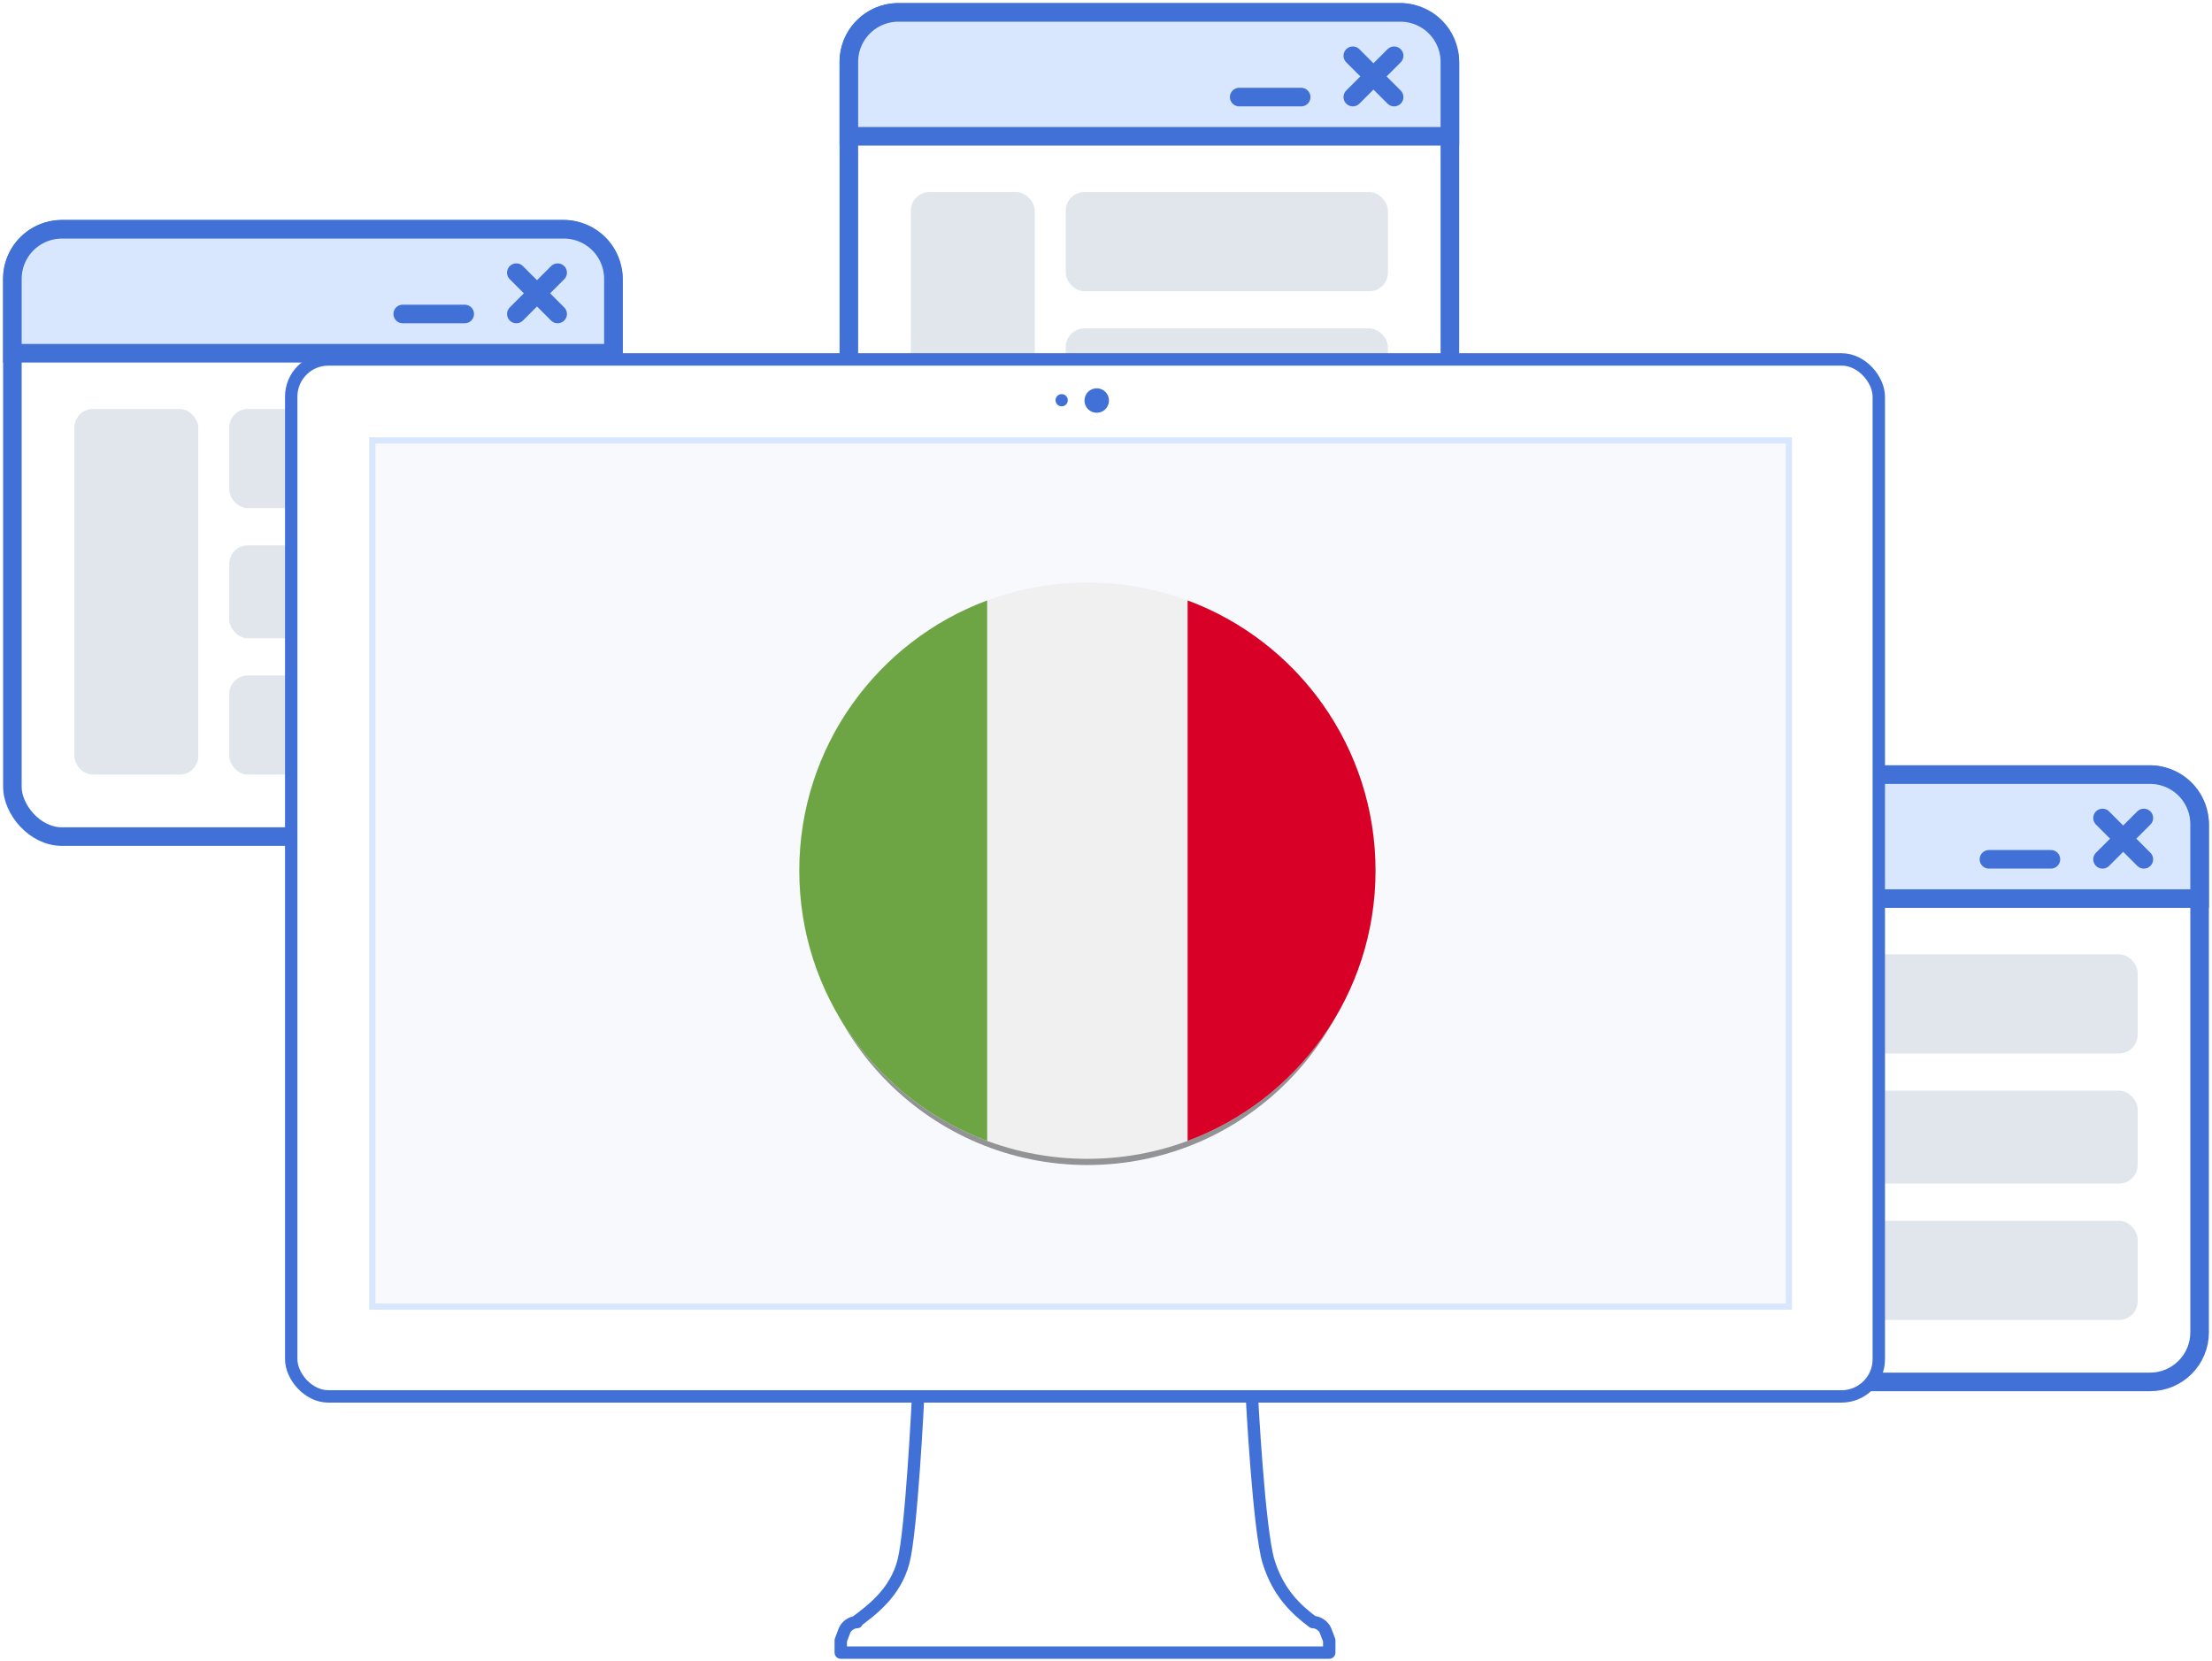 <svg xmlns="http://www.w3.org/2000/svg" xmlns:xlink="http://www.w3.org/1999/xlink" width="357" height="268" viewBox="0 0 357 268">
    <defs>
        <circle id="b" cx="128.5" cy="82.5" r="45.5"/>
        <filter id="a" width="136.3%" height="136.3%" x="-18.1%" y="-15.9%" filterUnits="objectBoundingBox">
            <feMorphology in="SourceAlpha" operator="dilate" radius=".5" result="shadowSpreadOuter1"/>
            <feOffset dy="2" in="shadowSpreadOuter1" result="shadowOffsetOuter1"/>
            <feGaussianBlur in="shadowOffsetOuter1" result="shadowBlurOuter1" stdDeviation="5"/>
            <feComposite in="shadowBlurOuter1" in2="SourceAlpha" operator="out" result="shadowBlurOuter1"/>
            <feColorMatrix in="shadowBlurOuter1" values="0 0 0 0 0.255 0 0 0 0 0.443 0 0 0 0 0.839 0 0 0 1 0"/>
        </filter>
    </defs>
    <g fill="none" fill-rule="evenodd">
        <g transform="translate(2 37)">
            <rect width="97" height="98" fill="#FFF" stroke="#4171D6" stroke-width="3" rx="8"/>
            <rect width="20" height="59" x="10" y="29" fill="#E0E6EC" rx="3"/>
            <rect width="52" height="16" x="35" y="29" fill="#E0E6EC" rx="3"/>
            <rect width="52" height="15" x="35" y="51" fill="#E0E6EC" rx="3"/>
            <rect width="52" height="16" x="35" y="72" fill="#E0E6EC" rx="3"/>
            <path fill="#D8E7FE" stroke="#4171D6" stroke-width="3" d="M8 0h81a8 8 0 0 1 8 8v12H0V8a8 8 0 0 1 8-8z"/>
            <g stroke="#4171D6" stroke-linecap="round" stroke-linejoin="round" stroke-width="3">
                <path d="M63 13.667h10M81.333 7L88 13.667M88 7l-6.666 6.667"/>
            </g>
        </g>
        <g transform="translate(137 2)">
            <rect width="97" height="98" fill="#FFF" stroke="#4171D6" stroke-width="3" rx="8"/>
            <rect width="20" height="59" x="10" y="29" fill="#E0E6EC" rx="3"/>
            <rect width="52" height="16" x="35" y="29" fill="#E0E6EC" rx="3"/>
            <rect width="52" height="15" x="35" y="51" fill="#E0E6EC" rx="3"/>
            <rect width="52" height="16" x="35" y="72" fill="#E0E6EC" rx="3"/>
            <path fill="#D8E7FE" stroke="#4171D6" stroke-width="3" d="M8 0h81a8 8 0 0 1 8 8v12H0V8a8 8 0 0 1 8-8z"/>
            <g stroke="#4171D6" stroke-linecap="round" stroke-linejoin="round" stroke-width="3">
                <path d="M63 13.667h10M81.333 7L88 13.667M88 7l-6.666 6.667"/>
            </g>
        </g>
        <g transform="translate(258 125)">
            <rect width="97" height="98" fill="#FFF" stroke="#4171D6" stroke-width="3" rx="8"/>
            <rect width="20" height="59" x="10" y="29" fill="#E0E6EC" rx="3"/>
            <rect width="52" height="16" x="35" y="29" fill="#E0E6EC" rx="3"/>
            <rect width="52" height="15" x="35" y="51" fill="#E0E6EC" rx="3"/>
            <rect width="52" height="16" x="35" y="72" fill="#E0E6EC" rx="3"/>
            <path fill="#D8E7FE" stroke="#4171D6" stroke-width="3" d="M8 0h81a8 8 0 0 1 8 8v12H0V8a8 8 0 0 1 8-8z"/>
            <g stroke="#4171D6" stroke-linecap="round" stroke-linejoin="round" stroke-width="3">
                <path d="M63 13.667h10M81.333 7L88 13.667M88 7l-6.666 6.667"/>
            </g>
        </g>
        <path fill="#FFF" stroke="#4171D6" stroke-linecap="round" stroke-linejoin="round" stroke-width="2" d="M138.1 261.76c2.633-1.97 6.394-4.736 7.71-9.751 1.317-5.015 2.367-26.67 2.367-26.67h53.869s1.117 21.57 2.693 26.67c1.575 5.1 4.538 7.782 7.172 9.75h.015c.816 0 1.717.627 2.002 1.373l.602 1.58v1.97h-78.837v-1.97l.602-1.58c.29-.758 1.186-1.373 2.002-1.373h-.198z"/>
        <g transform="translate(47 58)">
            <rect width="256.223" height="167.339" fill="#FFF" stroke="#4171D6" stroke-width="2" rx="6"/>
            <path fill="#4171D6" d="M128.033 6.635c0-1.087.875-1.968 1.97-1.968 1.09 0 1.972.873 1.972 1.968a1.965 1.965 0 0 1-1.971 1.969 1.965 1.965 0 0 1-1.971-1.969zM123.36 6.584c0-.543.437-.984.985-.984.545 0 .986.437.986.984a.982.982 0 0 1-.986.985.982.982 0 0 1-.985-.985z"/>
        </g>
        <path fill="#F7F9FC" stroke="#D8E7FE" d="M60.084 71.067h228.63v139.777H60.083z"/>
        <g opacity=".407" transform="translate(47 58)">
            <use fill="#000" filter="url(#a)" xlink:href="#b"/>
            <use fill="#F7F9FC" stroke="#4171D6" xlink:href="#b"/>
        </g>
        <g fill-rule="nonzero" transform="translate(130 95)">
            <circle cx="45.5" cy="45.5" r="45.5" fill="#F0F0F0"/>
            <circle cx="45.5" cy="45.5" r="19.73" fill="#D80027"/>
        </g>
        <g fill-rule="nonzero" transform="translate(129 94)">
            <circle cx="46.5" cy="46.5" r="46.5" fill="#F0F0F0"/>
            <path fill="#D80027" d="M93 46.5C93 26.507 80.381 9.462 62.674 2.892v87.216C80.38 83.538 93 66.493 93 46.5z"/>
            <path fill="#6DA544" d="M0 46.5c0 19.993 12.619 37.038 30.326 43.608V2.892C12.62 9.462 0 26.507 0 46.5z"/>
        </g>
    </g>
</svg>
